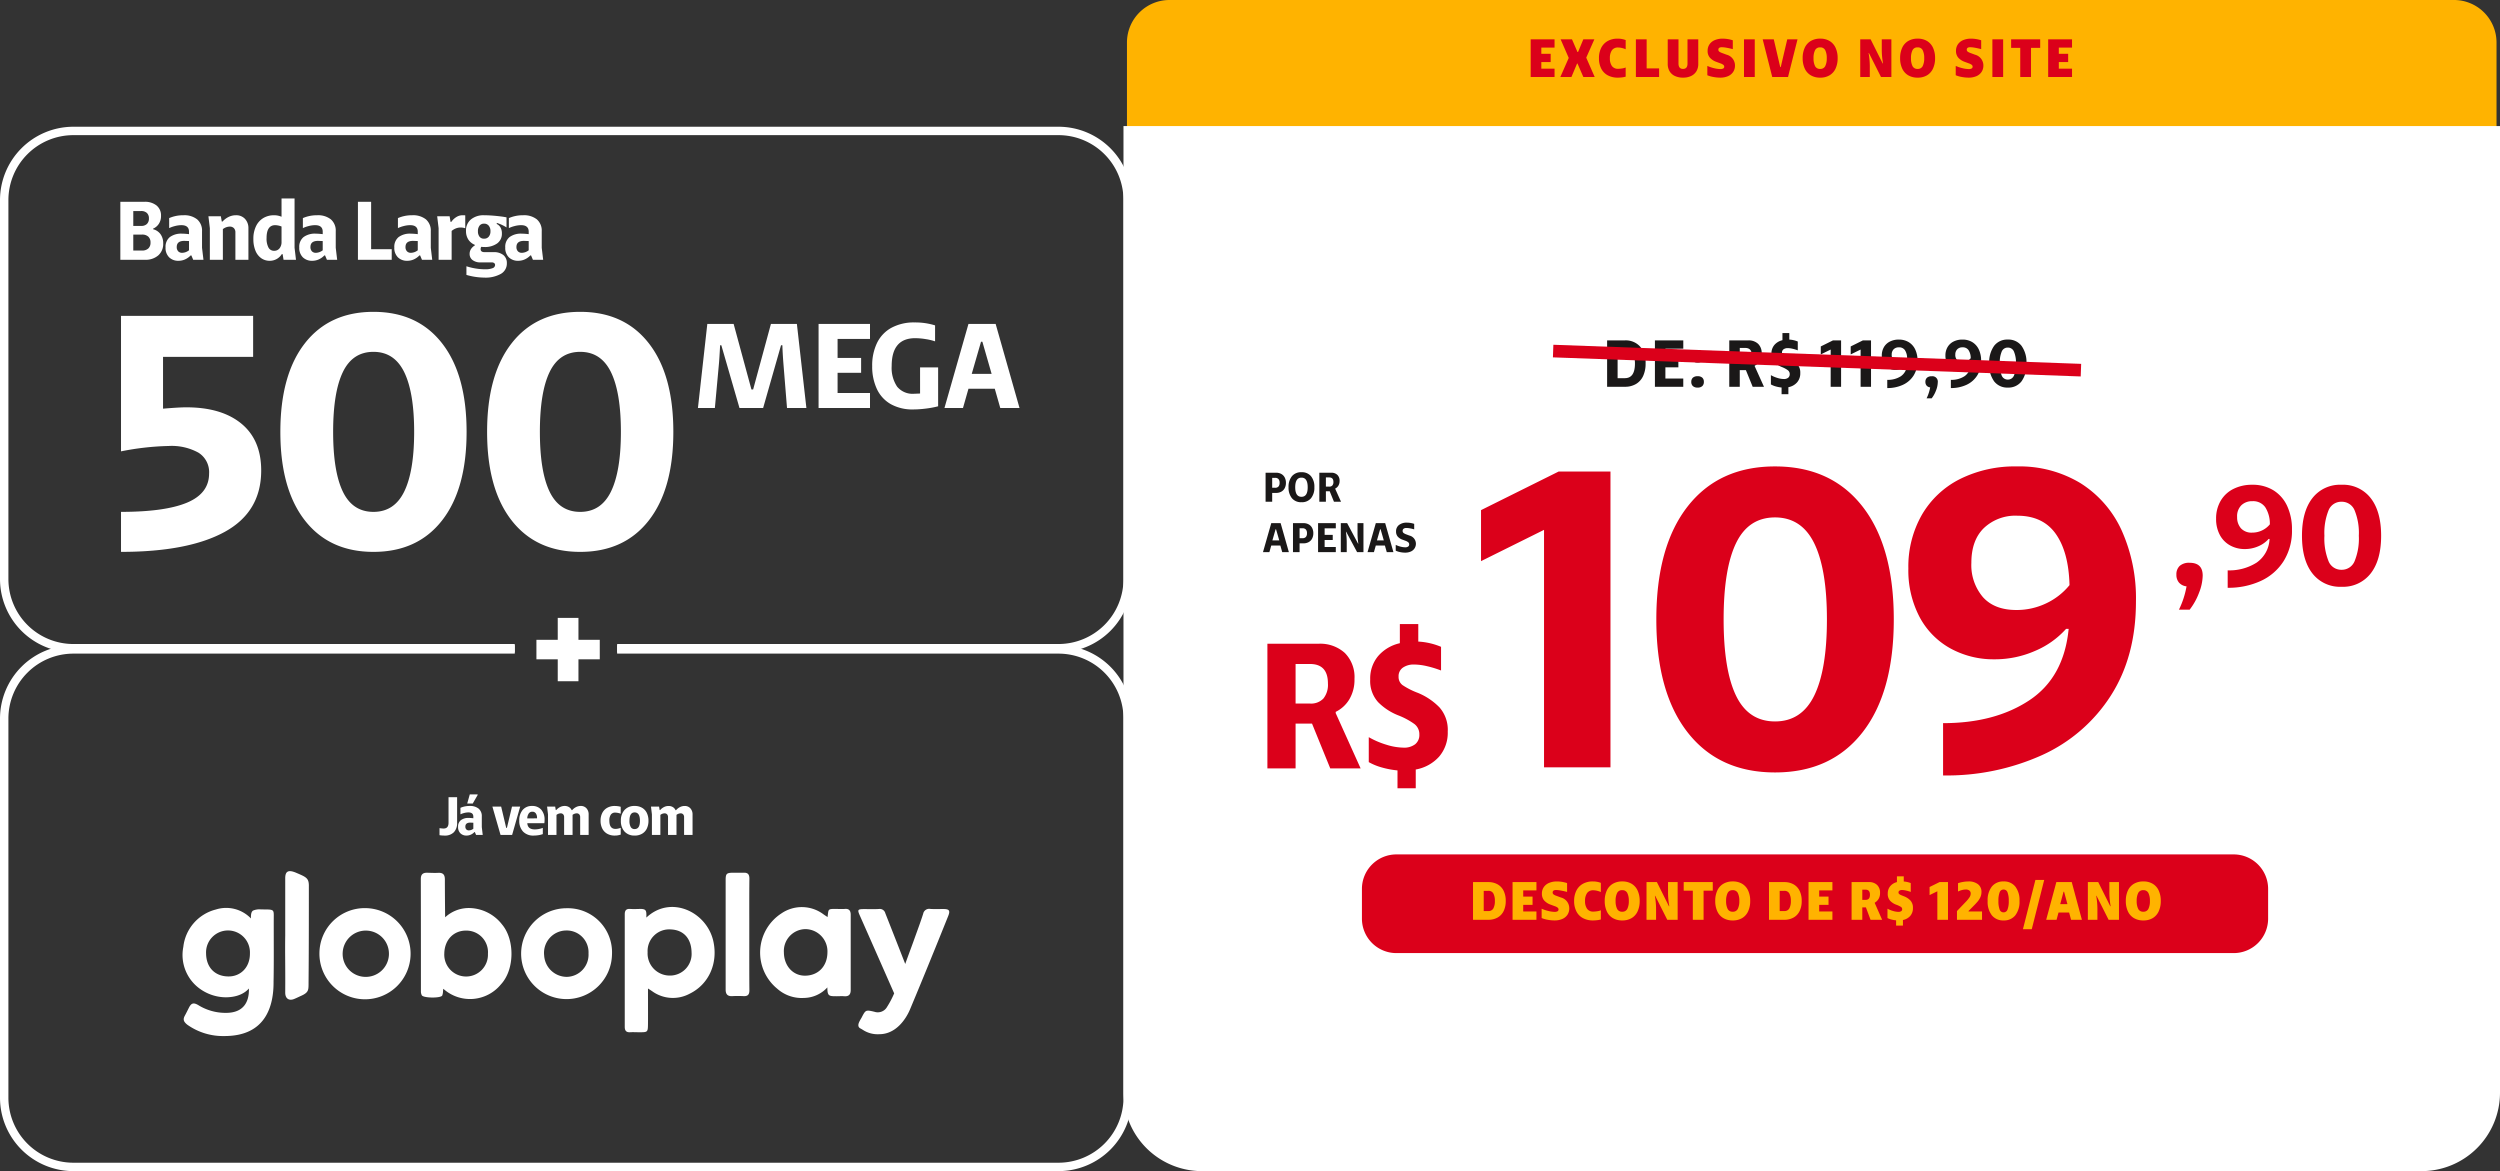 <svg xmlns="http://www.w3.org/2000/svg" width="594.937" height="278.697" viewBox="0 0 594.937 278.697">
  <rect x="0" y="0" width="594.937" height="278.697" fill="#333333" stroke="none"/>
  <g id="oferta" transform="translate(4960.092 -530.173)">
    <path id="Caminho_4843" data-name="Caminho 4843" d="M591.469,31.121a.172.172,0,0,1-.172-.172V10.563A10.123,10.123,0,0,1,601.408.452h305.7a10.123,10.123,0,0,1,10.112,10.111V30.95a.172.172,0,0,1-.172.172Z" transform="translate(-5283.201 529.721)" fill="#ffb300"/>
    <path id="Caminho_4845" data-name="Caminho 4845" d="M899.655,328.577H609.418a17.67,17.67,0,0,1-17.67-17.67V81.876H917.325V310.907a17.67,17.67,0,0,1-17.67,17.67" transform="translate(-5283.48 479.34)" fill="#fff"/>
    <path id="Caminho_4846" data-name="Caminho 4846" d="M899.655,328.577H609.418a17.67,17.67,0,0,1-17.67-17.67V81.876H917.325V310.907A17.67,17.67,0,0,1,899.655,328.577Z" transform="translate(-5283.48 479.294)" fill="none" stroke="#fff" stroke-miterlimit="10" stroke-width="2"/>
    <path id="Caminho_4849" data-name="Caminho 4849" d="M285.929,321.214h-5.073v-4.641h5.073v-5.217h4.929v5.217h5.073v4.641h-5.073v5.217h-4.929Z" transform="translate(-5113.292 365.86)" fill="#fff"/>
    <path id="Caminho_4851" data-name="Caminho 4851" d="M146.863,205.406H251.888a16.472,16.472,0,0,0,16.472-16.472V98.78a16.472,16.472,0,0,0-16.472-16.472H17.472A16.472,16.472,0,0,0,1,98.78v90.154a16.472,16.472,0,0,0,16.472,16.472H122.5" transform="translate(-4960.092 479.026)" fill="none" stroke="#fff" stroke-miterlimit="10" stroke-width="2"/>
    <path id="Caminho_4852" data-name="Caminho 4852" d="M122.5,496.969H17.472A16.472,16.472,0,0,0,1,513.441v90.207a16.472,16.472,0,0,0,16.472,16.471H251.888a16.472,16.472,0,0,0,16.472-16.471V513.441a16.472,16.472,0,0,0-16.472-16.472H146.863" transform="translate(-4960.092 187.751)" fill="none" stroke="#fff" stroke-miterlimit="10" stroke-width="2"/>
    <g id="preco" transform="translate(0 10)">
      <path id="Caminho_4861" data-name="Caminho 4861" d="M.8-6.9H3.31a2.48,2.48,0,0,1,1.235.3,2.009,2.009,0,0,1,.81.84A2.691,2.691,0,0,1,5.64-4.5a2.691,2.691,0,0,1-.285,1.265,2.009,2.009,0,0,1-.81.84,2.48,2.48,0,0,1-1.235.3H2.37V0H.8ZM3.06-3.32a1.038,1.038,0,0,0,.805-.29A1.285,1.285,0,0,0,4.13-4.5a1.285,1.285,0,0,0-.265-.89,1.038,1.038,0,0,0-.805-.29H2.37v2.36ZM9.34.12A2.811,2.811,0,0,1,7.065-.835a3.931,3.931,0,0,1-.8-2.615,3.931,3.931,0,0,1,.8-2.615A2.811,2.811,0,0,1,9.34-7.02a2.8,2.8,0,0,1,2.27.95,3.944,3.944,0,0,1,.8,2.62,3.944,3.944,0,0,1-.8,2.62A2.8,2.8,0,0,1,9.34.12ZM7.85-3.45q0,2.28,1.49,2.28t1.48-2.28q0-2.28-1.48-2.28T7.85-3.45ZM13.59-6.9h2.83a2.022,2.022,0,0,1,1.455.51,1.9,1.9,0,0,1,.535,1.44,2.113,2.113,0,0,1-.285,1.125,1.8,1.8,0,0,1-.755.695v.07L18.75,0H17.07L16.06-2.48h-.91V0H13.59Zm2.36,3.31a.941.941,0,0,0,.74-.28,1.211,1.211,0,0,0,.25-.83q0-1.08-.99-1.08h-.8v2.19ZM4.76,12l-.45-1.58H2.15L1.7,12H.18L2.15,5.1H4.38L6.34,12ZM4.05,9.2,3.29,6.56H3.18L2.42,9.2ZM7.32,5.1H9.83a2.48,2.48,0,0,1,1.235.3,2.009,2.009,0,0,1,.81.84A2.691,2.691,0,0,1,12.16,7.5a2.691,2.691,0,0,1-.285,1.265,2.009,2.009,0,0,1-.81.84,2.48,2.48,0,0,1-1.235.3H8.89V12H7.32ZM9.58,8.68a1.038,1.038,0,0,0,.805-.29,1.285,1.285,0,0,0,.265-.89,1.285,1.285,0,0,0-.265-.89,1.038,1.038,0,0,0-.805-.29H8.89V8.68ZM17.51,5.1V6.33H14.85V7.89h1.93V9.11H14.85v1.66h2.66V12H13.29V5.1Zm1.19,0h1.51L22.8,9.96h.07a17.044,17.044,0,0,1-.19-2.46V5.1h1.41V12H22.58l-2.6-4.85h-.06a18.514,18.514,0,0,1,.19,2.45V12H18.7ZM29.64,12l-.45-1.58H27.03L26.58,12H25.06l1.97-6.9h2.23L31.22,12Zm-.71-2.8-.76-2.64h-.11L27.3,9.2Zm2.92-2.11a1.866,1.866,0,0,1,.7-1.555A2.93,2.93,0,0,1,34.42,4.98a5.334,5.334,0,0,1,.9.08,5.491,5.491,0,0,1,.845.21V6.58a8.4,8.4,0,0,0-1-.24,5.092,5.092,0,0,0-.86-.09,1.077,1.077,0,0,0-.655.175.6.6,0,0,0-.235.515.6.6,0,0,0,.195.48,2.208,2.208,0,0,0,.635.34l.77.29a2.011,2.011,0,0,1,.32,3.815A3.3,3.3,0,0,1,34,12.12a5.8,5.8,0,0,1-1.19-.13,4.325,4.325,0,0,1-1.04-.34V10.27a5.7,5.7,0,0,0,1.15.42,4.612,4.612,0,0,0,1.12.16,1.167,1.167,0,0,0,.68-.175.588.588,0,0,0,.25-.515.642.642,0,0,0-.21-.5,2.215,2.215,0,0,0-.69-.37l-.67-.25a2.672,2.672,0,0,1-1.15-.735A1.8,1.8,0,0,1,31.85,7.09Z" transform="translate(-4659.714 639.569)" fill="#1a1818"/>
      <path id="Caminho_4863" data-name="Caminho 4863" d="M-64.668-56.508l-14.994,7.446V-61.2L-61.2-70.38h12.342V0h-15.81ZM-9.69,1.224q-13.362,0-20.808-9.537T-37.944-35.19q0-17.34,7.446-26.877T-9.69-71.6q13.362,0,20.808,9.537T18.564-35.19q0,17.34-7.446,26.877T-9.69,1.224ZM-21.93-35.19q0,12.036,2.958,18.156t9.282,6.12q6.324,0,9.333-6.171t3.009-18.1q0-11.934-3.009-18.1T-9.69-59.466q-6.324,0-9.282,6.12T-21.93-35.19ZM47.838-71.6a28.028,28.028,0,0,1,15.147,3.978,25.886,25.886,0,0,1,9.792,11.22,39.3,39.3,0,0,1,3.417,16.932q0,13.056-5.967,22.389A38.024,38.024,0,0,1,53.856-2.907,55.179,55.179,0,0,1,30.294,1.938V-10.506q12.342,0,20.553-5.457T60.18-32.946h-.612a20.654,20.654,0,0,1-7.4,5.253A23.752,23.752,0,0,1,42.534-25.7a21.3,21.3,0,0,1-10.506-2.6,18.358,18.358,0,0,1-7.344-7.5,23.846,23.846,0,0,1-2.652-11.526,24.839,24.839,0,0,1,3.213-12.75A21.755,21.755,0,0,1,34.323-68.6,29.2,29.2,0,0,1,47.838-71.6ZM37.026-48.654a11.738,11.738,0,0,0,2.754,8.16q2.754,3.06,7.956,3.06a16.259,16.259,0,0,0,7.089-1.581,15.887,15.887,0,0,0,5.559-4.335q-.2-7.854-3.264-12.189t-9.18-4.335a10.9,10.9,0,0,0-7.9,2.907Q37.026-54.06,37.026-48.654Z" transform="translate(-4527.983 702.771)" fill="#db001a"/>
      <path id="Caminho_4862" data-name="Caminho 4862" d="M3.44-29.67H15.609a8.693,8.693,0,0,1,6.256,2.193,8.148,8.148,0,0,1,2.3,6.192,9.085,9.085,0,0,1-1.225,4.837,7.752,7.752,0,0,1-3.247,2.989v.3L25.628,0H18.4L14.061-10.664H10.148V0H3.44ZM13.588-15.437a4.045,4.045,0,0,0,3.182-1.2,5.208,5.208,0,0,0,1.075-3.569q0-4.644-4.257-4.644h-3.44v9.417ZM27.907-21.2A8.292,8.292,0,0,1,29.8-26.746a9.579,9.579,0,0,1,5.16-3.053v-4.558h4.386v4.171a16.264,16.264,0,0,1,5.418,1.247v5.633a24.652,24.652,0,0,0-3.375-1.032,13.812,13.812,0,0,0-3.032-.387,4.509,4.509,0,0,0-2.666.731,2.466,2.466,0,0,0-1.032,2.15,2.412,2.412,0,0,0,.946,2.021,17.835,17.835,0,0,0,3.655,1.849A15.2,15.2,0,0,1,44.4-14.512a8.057,8.057,0,0,1,1.957,5.741,8.736,8.736,0,0,1-2.043,5.955A9.755,9.755,0,0,1,38.743.258V4.73H34.4V.473a20.49,20.49,0,0,1-3.677-.688A13.7,13.7,0,0,1,27.563-1.5V-7.439a19.863,19.863,0,0,0,4.214,1.806,14.2,14.2,0,0,0,4.042.688,4.275,4.275,0,0,0,2.795-.817A2.793,2.793,0,0,0,39.6-8.041a3.044,3.044,0,0,0-1.161-2.515A17.254,17.254,0,0,0,34.658-12.6a13.932,13.932,0,0,1-4.859-3.16A7.5,7.5,0,0,1,27.907-21.2Z" transform="translate(-4661.923 703.038)" fill="#db001a"/>
      <path id="Caminho_4864" data-name="Caminho 4864" d="M2.652,5.848A20.769,20.769,0,0,0,4.454.306a2.754,2.754,0,0,1-1.8-.9A2.84,2.84,0,0,1,2.04-2.482a2.734,2.734,0,0,1,.782-2.074A3.33,3.33,0,0,1,5.2-5.3Q8.3-5.3,8.3-2.244a11.706,11.706,0,0,1-.867,4.063A15.152,15.152,0,0,1,5.2,5.848ZM20.094-23.868a9.343,9.343,0,0,1,5.049,1.326,8.629,8.629,0,0,1,3.264,3.74,13.1,13.1,0,0,1,1.139,5.644A13.561,13.561,0,0,1,27.557-5.7,12.675,12.675,0,0,1,22.1-.969,18.393,18.393,0,0,1,14.246.646V-3.5A12.12,12.12,0,0,0,21.1-5.321a7.217,7.217,0,0,0,3.111-5.661H24a6.885,6.885,0,0,1-2.465,1.751,7.917,7.917,0,0,1-3.213.663,7.1,7.1,0,0,1-3.5-.867,6.119,6.119,0,0,1-2.448-2.5,7.949,7.949,0,0,1-.884-3.842,8.28,8.28,0,0,1,1.071-4.25,7.252,7.252,0,0,1,3.026-2.839A9.734,9.734,0,0,1,20.094-23.868Zm-3.6,7.65a3.913,3.913,0,0,0,.918,2.72,3.384,3.384,0,0,0,2.652,1.02,5.42,5.42,0,0,0,2.363-.527,5.3,5.3,0,0,0,1.853-1.445,7.309,7.309,0,0,0-1.088-4.063,3.5,3.5,0,0,0-3.06-1.445,3.632,3.632,0,0,0-2.635.969A3.675,3.675,0,0,0,16.49-16.218ZM41.344.408a8.3,8.3,0,0,1-6.936-3.179Q31.926-5.95,31.926-11.73t2.482-8.959a8.3,8.3,0,0,1,6.936-3.179,8.3,8.3,0,0,1,6.936,3.179q2.482,3.179,2.482,8.959T48.28-2.771A8.3,8.3,0,0,1,41.344.408ZM37.264-11.73a14.429,14.429,0,0,0,.986,6.052,3.248,3.248,0,0,0,3.094,2.04A3.28,3.28,0,0,0,44.455-5.7a14.229,14.229,0,0,0,1-6.035,14.229,14.229,0,0,0-1-6.035,3.28,3.28,0,0,0-3.111-2.057,3.248,3.248,0,0,0-3.094,2.04A14.429,14.429,0,0,0,37.264-11.73Z" transform="translate(-4444.205 659.403)" fill="#db001a"/>
      <path id="Caminho_4860" data-name="Caminho 4860" d="M-45.448-11.04A4.592,4.592,0,0,1-41.8-9.56a5.921,5.921,0,0,1,1.3,4.04,6.915,6.915,0,0,1-.576,2.936A4.279,4.279,0,0,1-42.768-.672,5.087,5.087,0,0,1-45.448,0h-4.208V-11.04Zm0,8.992q2.416,0,2.416-3.472t-2.416-3.472H-47.16v6.944Zm13.92-8.992v1.968h-4.256v2.5H-32.7v1.952h-3.088v2.656h4.256V0H-38.28V-11.04ZM-28.12.192a1.574,1.574,0,0,1-1.128-.36,1.319,1.319,0,0,1-.376-1,1.292,1.292,0,0,1,.376-.992,1.6,1.6,0,0,1,1.128-.352A1.567,1.567,0,0,1-27-2.16a1.308,1.308,0,0,1,.368.992,1.335,1.335,0,0,1-.368,1A1.545,1.545,0,0,1-28.12.192Zm0-5.968a1.574,1.574,0,0,1-1.128-.36,1.319,1.319,0,0,1-.376-1,1.292,1.292,0,0,1,.376-.992A1.6,1.6,0,0,1-28.12-8.48,1.567,1.567,0,0,1-27-8.128a1.308,1.308,0,0,1,.368.992,1.335,1.335,0,0,1-.368,1A1.545,1.545,0,0,1-28.12-5.776Zm7.536-5.264h4.528a3.235,3.235,0,0,1,2.328.816,3.032,3.032,0,0,1,.856,2.3,3.38,3.38,0,0,1-.456,1.8,2.884,2.884,0,0,1-1.208,1.112V-4.9L-12.328,0h-2.688l-1.616-3.968h-1.456V0h-2.5Zm3.776,5.3a1.505,1.505,0,0,0,1.184-.448,1.938,1.938,0,0,0,.4-1.328q0-1.728-1.584-1.728h-1.28v3.5Zm6.256-2.144a3.085,3.085,0,0,1,.7-2.064,3.564,3.564,0,0,1,1.92-1.136v-1.7H-6.3v1.552a6.052,6.052,0,0,1,2.016.464v2.1a9.173,9.173,0,0,0-1.256-.384A5.14,5.14,0,0,0-6.664-9.2a1.678,1.678,0,0,0-.992.272.918.918,0,0,0-.384.8.9.9,0,0,0,.352.752,6.636,6.636,0,0,0,1.36.688A5.655,5.655,0,0,1-4.416-5.4a3,3,0,0,1,.728,2.136,3.251,3.251,0,0,1-.76,2.216A3.63,3.63,0,0,1-6.52.1V1.76H-8.136V.176A7.624,7.624,0,0,1-9.5-.08,5.1,5.1,0,0,1-10.68-.56V-2.768A7.391,7.391,0,0,0-9.112-2.1a5.283,5.283,0,0,0,1.5.256,1.591,1.591,0,0,0,1.04-.3A1.039,1.039,0,0,0-6.2-2.992a1.133,1.133,0,0,0-.432-.936,6.42,6.42,0,0,0-1.408-.76A5.184,5.184,0,0,1-9.848-5.864,2.79,2.79,0,0,1-10.552-7.888Zm14.1-.976L1.192-7.7V-9.6l2.9-1.44H6.024V0H3.544Zm7.12,0L8.312-7.7V-9.6l2.9-1.44h1.936V0h-2.48Zm9.1-2.368a4.4,4.4,0,0,1,2.376.624,4.061,4.061,0,0,1,1.536,1.76,6.164,6.164,0,0,1,.536,2.656A6.382,6.382,0,0,1,23.28-2.68,5.965,5.965,0,0,1,20.712-.456a8.656,8.656,0,0,1-3.7.76V-1.648A5.7,5.7,0,0,0,20.24-2.5,3.4,3.4,0,0,0,21.7-5.168h-.1a3.24,3.24,0,0,1-1.16.824,3.726,3.726,0,0,1-1.512.312,3.341,3.341,0,0,1-1.648-.408,2.88,2.88,0,0,1-1.152-1.176,3.741,3.741,0,0,1-.416-1.808,3.9,3.9,0,0,1,.5-2,3.413,3.413,0,0,1,1.424-1.336A4.581,4.581,0,0,1,19.768-11.232Zm-1.7,3.6a1.841,1.841,0,0,0,.432,1.28,1.592,1.592,0,0,0,1.248.48,2.55,2.55,0,0,0,1.112-.248,2.492,2.492,0,0,0,.872-.68,3.439,3.439,0,0,0-.512-1.912,1.646,1.646,0,0,0-1.44-.68,1.709,1.709,0,0,0-1.24.456A1.729,1.729,0,0,0,18.072-7.632Zm8.3,10.384A9.774,9.774,0,0,0,27.224.144a1.3,1.3,0,0,1-.848-.424,1.337,1.337,0,0,1-.288-.888,1.287,1.287,0,0,1,.368-.976,1.567,1.567,0,0,1,1.12-.352,1.28,1.28,0,0,1,1.456,1.44A5.509,5.509,0,0,1,28.624.856a7.131,7.131,0,0,1-1.048,1.9ZM34.9-11.232a4.4,4.4,0,0,1,2.376.624,4.061,4.061,0,0,1,1.536,1.76,6.164,6.164,0,0,1,.536,2.656,6.382,6.382,0,0,1-.936,3.512A5.965,5.965,0,0,1,35.848-.456a8.656,8.656,0,0,1-3.7.76V-1.648A5.7,5.7,0,0,0,35.376-2.5,3.4,3.4,0,0,0,36.84-5.168h-.1a3.24,3.24,0,0,1-1.16.824,3.726,3.726,0,0,1-1.512.312,3.341,3.341,0,0,1-1.648-.408,2.88,2.88,0,0,1-1.152-1.176,3.741,3.741,0,0,1-.416-1.808,3.9,3.9,0,0,1,.5-2,3.413,3.413,0,0,1,1.424-1.336A4.581,4.581,0,0,1,34.9-11.232Zm-1.7,3.6a1.841,1.841,0,0,0,.432,1.28,1.592,1.592,0,0,0,1.248.48A2.55,2.55,0,0,0,36-6.12a2.492,2.492,0,0,0,.872-.68,3.439,3.439,0,0,0-.512-1.912,1.646,1.646,0,0,0-1.44-.68,1.709,1.709,0,0,0-1.24.456A1.729,1.729,0,0,0,33.208-7.632ZM45.7.192A3.906,3.906,0,0,1,42.44-1.3,6.709,6.709,0,0,1,41.272-5.52,6.709,6.709,0,0,1,42.44-9.736a3.906,3.906,0,0,1,3.264-1.5,3.906,3.906,0,0,1,3.264,1.5A6.709,6.709,0,0,1,50.136-5.52,6.709,6.709,0,0,1,48.968-1.3,3.906,3.906,0,0,1,45.7.192ZM43.784-5.52a6.79,6.79,0,0,0,.464,2.848,1.528,1.528,0,0,0,1.456.96,1.543,1.543,0,0,0,1.464-.968,6.7,6.7,0,0,0,.472-2.84,6.7,6.7,0,0,0-.472-2.84A1.543,1.543,0,0,0,45.7-9.328a1.528,1.528,0,0,0-1.456.96A6.79,6.79,0,0,0,43.784-5.52Z" transform="translate(-4527.983 612.216)" fill="#1a1818"/>
      <line id="Linha_69" data-name="Linha 69" x2="125.602" y2="4.545" transform="translate(-4590.483 603.716)" fill="none" stroke="#db001a" stroke-miterlimit="10" stroke-width="3"/>
      <path id="Caminho_4854" data-name="Caminho 4854" d="M950.842,531.8H751.591a8.2,8.2,0,0,1-8.2-8.2v-7.083a8.2,8.2,0,0,1,8.2-8.2H950.842a8.2,8.2,0,0,1,8.2,8.2V523.6a8.2,8.2,0,0,1-8.2,8.2" transform="translate(-5379.378 215.185)" fill="#db001a"/>
      <path id="Caminho_4865" data-name="Caminho 4865" d="M-77.954-8.97a4.425,4.425,0,0,1,2.255.546,3.524,3.524,0,0,1,1.43,1.553,5.425,5.425,0,0,1,.488,2.385A5.425,5.425,0,0,1-74.269-2.1,3.524,3.524,0,0,1-75.7-.546,4.425,4.425,0,0,1-77.954,0h-3.614V-8.97Zm.013,6.89a1.282,1.282,0,0,0,1.215-.631,3.632,3.632,0,0,0,.358-1.775,3.632,3.632,0,0,0-.358-1.774,1.282,1.282,0,0,0-1.215-.63H-79.02v4.81Zm11.466-6.89v1.976h-3.146v1.469H-67.4v1.976h-2.223v1.573h3.146V0h-5.681V-8.97Zm1.3,2.756a2.681,2.681,0,0,1,.455-1.567,2.858,2.858,0,0,1,1.261-1A4.7,4.7,0,0,1-61.6-9.126a7.92,7.92,0,0,1,2.418.39V-6.63q-.728-.195-1.45-.325a6.849,6.849,0,0,0-1.151-.13q-.832,0-.832.585a.556.556,0,0,0,.208.455,2.413,2.413,0,0,0,.676.338l1.079.4A2.649,2.649,0,0,1-58.662-2.73,2.692,2.692,0,0,1-59.1-1.189a2.783,2.783,0,0,1-1.235,1,4.6,4.6,0,0,1-1.846.344,8.953,8.953,0,0,1-1.638-.163,6.307,6.307,0,0,1-1.417-.41V-2.639a8.76,8.76,0,0,0,1.618.546,6.637,6.637,0,0,0,1.489.208,1.373,1.373,0,0,0,.663-.136.462.462,0,0,0,.247-.436.554.554,0,0,0-.221-.442,2.534,2.534,0,0,0-.741-.364l-.949-.351a3.672,3.672,0,0,1-1.5-.982A2.371,2.371,0,0,1-65.175-6.214Zm14.027-.39a4.787,4.787,0,0,0-.864-.293,3.942,3.942,0,0,0-.943-.124,1.7,1.7,0,0,0-1.469.663,3.146,3.146,0,0,0-.481,1.872,3.109,3.109,0,0,0,.487,1.879,1.748,1.748,0,0,0,1.5.656,5.952,5.952,0,0,0,.91-.084,3.561,3.561,0,0,0,.858-.227V-.078a5.57,5.57,0,0,1-.9.175,8.14,8.14,0,0,1-.942.059A4.955,4.955,0,0,1-55.432-.41a3.706,3.706,0,0,1-1.547-1.612,5.387,5.387,0,0,1-.527-2.451,5.363,5.363,0,0,1,.533-2.464,3.816,3.816,0,0,1,1.534-1.618,4.716,4.716,0,0,1,2.379-.572,5.239,5.239,0,0,1,1.911.338Zm5.1,6.76A4.3,4.3,0,0,1-48.308-.41a3.6,3.6,0,0,1-1.43-1.612,5.784,5.784,0,0,1-.487-2.464,5.784,5.784,0,0,1,.487-2.464,3.6,3.6,0,0,1,1.43-1.612,4.3,4.3,0,0,1,2.256-.566,4.235,4.235,0,0,1,2.243.566,3.626,3.626,0,0,1,1.417,1.612,5.784,5.784,0,0,1,.487,2.464,5.784,5.784,0,0,1-.487,2.464A3.626,3.626,0,0,1-43.81-.41,4.235,4.235,0,0,1-46.052.156Zm-1.586-4.641A4.085,4.085,0,0,0-47.281-2.6a1.262,1.262,0,0,0,1.215.676A1.262,1.262,0,0,0-44.85-2.6a4.085,4.085,0,0,0,.357-1.885A4.085,4.085,0,0,0-44.85-6.37a1.262,1.262,0,0,0-1.215-.676,1.262,1.262,0,0,0-1.215.676A4.085,4.085,0,0,0-47.638-4.485ZM-40.28-8.97h2.47l2.86,5.733h.091a18.665,18.665,0,0,1-.3-3.159V-8.97h2.288V0h-2.47l-2.873-5.707h-.078a18.227,18.227,0,0,1,.286,3.133V0H-40.28Zm15.769,2.041H-26.7V0h-2.561V-6.929h-2.171V-8.97h6.916ZM-19.753.156A4.3,4.3,0,0,1-22.009-.41a3.6,3.6,0,0,1-1.43-1.612,5.784,5.784,0,0,1-.487-2.464,5.784,5.784,0,0,1,.487-2.464,3.6,3.6,0,0,1,1.43-1.612,4.3,4.3,0,0,1,2.256-.566,4.235,4.235,0,0,1,2.243.566,3.626,3.626,0,0,1,1.417,1.612,5.784,5.784,0,0,1,.487,2.464,5.784,5.784,0,0,1-.487,2.464A3.626,3.626,0,0,1-17.511-.41,4.235,4.235,0,0,1-19.753.156Zm-1.586-4.641A4.085,4.085,0,0,0-20.982-2.6a1.262,1.262,0,0,0,1.215.676A1.262,1.262,0,0,0-18.551-2.6a4.085,4.085,0,0,0,.358-1.885,4.085,4.085,0,0,0-.358-1.885,1.262,1.262,0,0,0-1.215-.676,1.262,1.262,0,0,0-1.215.676A4.085,4.085,0,0,0-21.339-4.485ZM-7.52-8.97a4.425,4.425,0,0,1,2.255.546,3.524,3.524,0,0,1,1.43,1.553,5.425,5.425,0,0,1,.487,2.385A5.425,5.425,0,0,1-3.835-2.1,3.524,3.524,0,0,1-5.265-.546,4.425,4.425,0,0,1-7.52,0h-3.614V-8.97Zm.013,6.89a1.282,1.282,0,0,0,1.215-.631,3.632,3.632,0,0,0,.358-1.775A3.632,3.632,0,0,0-6.292-6.26a1.282,1.282,0,0,0-1.215-.63H-8.586v4.81ZM3.959-8.97v1.976H.813v1.469H3.036v1.976H.813v1.573H3.959V0H-1.722V-8.97Zm4.563,0h4.134a2.681,2.681,0,0,1,1.931.676,2.5,2.5,0,0,1,.708,1.9,2.7,2.7,0,0,1-.344,1.417,2.6,2.6,0,0,1-.917.91v.078L15.789,0H13.033L11.928-2.951H11.07V0H8.522Zm3.367,4.225q1,0,1-1.209t-1-1.209H11.07v2.418Zm5.239-1.482a2.7,2.7,0,0,1,.578-1.755,2.978,2.978,0,0,1,1.606-.988v-1.378h1.625v1.235a5.616,5.616,0,0,1,1.664.377V-6.63a8.859,8.859,0,0,0-1.137-.331,4.61,4.61,0,0,0-.956-.124,1.1,1.1,0,0,0-.591.143.485.485,0,0,0-.228.442.46.46,0,0,0,.111.319,1.141,1.141,0,0,0,.351.24q.241.117.813.338a4.23,4.23,0,0,1,1.547,1A2.506,2.506,0,0,1,23.121-2.8,2.763,2.763,0,0,1,22.49-.93a3.106,3.106,0,0,1-1.748.982V1.378H19.117V.13A6.854,6.854,0,0,1,18-.065a4.319,4.319,0,0,1-.936-.351V-2.639a6.334,6.334,0,0,0,1.346.546,4.73,4.73,0,0,0,1.254.208,1.153,1.153,0,0,0,.663-.162.529.529,0,0,0,.234-.462.662.662,0,0,0-.325-.578,5.942,5.942,0,0,0-1.079-.5,3.817,3.817,0,0,1-1.45-.93A2.374,2.374,0,0,1,17.128-6.227Zm11.8-.559-1.846.91V-7.8l2.366-1.17h2.015V0H28.932ZM33.6,0V-2.08l2.2-2.3a7.154,7.154,0,0,0,.793-.988,1.626,1.626,0,0,0,.273-.884.863.863,0,0,0-.3-.7,1.336,1.336,0,0,0-.884-.253,3.629,3.629,0,0,0-.9.13,4.484,4.484,0,0,0-.93.351V-8.71a7.406,7.406,0,0,1,1.222-.306,7.61,7.61,0,0,1,1.248-.111,3.549,3.549,0,0,1,2.281.663,2.235,2.235,0,0,1,.826,1.846,2.969,2.969,0,0,1-.253,1.228,4.482,4.482,0,0,1-.663,1.053q-.409.487-1.138,1.215L36.355-2.093v.117h3.211V0ZM44.7.156a3.433,3.433,0,0,1-2.788-1.209A5.22,5.22,0,0,1,40.9-4.485a5.22,5.22,0,0,1,1.008-3.432A3.433,3.433,0,0,1,44.7-9.126a3.406,3.406,0,0,1,2.782,1.216,5.248,5.248,0,0,1,1,3.425,5.248,5.248,0,0,1-1,3.426A3.406,3.406,0,0,1,44.7.156ZM43.466-4.485a5.519,5.519,0,0,0,.286,2.041.97.97,0,0,0,.936.676.981.981,0,0,0,.943-.676,5.407,5.407,0,0,0,.292-2.041,5.407,5.407,0,0,0-.292-2.041.981.981,0,0,0-.943-.676.97.97,0,0,0-.936.676A5.519,5.519,0,0,0,43.466-4.485Zm8.8-5H54.36L51.4,2.236H49.3ZM60.756,0l-.468-1.729H57.765L57.3,0h-2.47l2.418-8.97h3.666L63.329,0Zm-.871-3.718-.793-2.951h-.13l-.793,2.951ZM64.747-8.97h2.47l2.86,5.733h.091a18.665,18.665,0,0,1-.3-3.159V-8.97h2.288V0h-2.47L66.814-5.707h-.078a18.227,18.227,0,0,1,.286,3.133V0H64.747ZM77.954.156A4.3,4.3,0,0,1,75.7-.41a3.6,3.6,0,0,1-1.43-1.612,5.784,5.784,0,0,1-.488-2.464,5.784,5.784,0,0,1,.488-2.464A3.6,3.6,0,0,1,75.7-8.561a4.3,4.3,0,0,1,2.255-.566,4.235,4.235,0,0,1,2.243.566,3.626,3.626,0,0,1,1.417,1.612A5.784,5.784,0,0,1,82.1-4.485a5.784,5.784,0,0,1-.488,2.464A3.626,3.626,0,0,1,80.2-.41,4.235,4.235,0,0,1,77.954.156ZM76.368-4.485A4.085,4.085,0,0,0,76.726-2.6a1.262,1.262,0,0,0,1.215.676A1.262,1.262,0,0,0,79.157-2.6a4.085,4.085,0,0,0,.358-1.885,4.085,4.085,0,0,0-.358-1.885,1.262,1.262,0,0,0-1.215-.676,1.262,1.262,0,0,0-1.215.676A4.085,4.085,0,0,0,76.368-4.485Z" transform="translate(-4527.983 739.06)" fill="#ffb300"/>
    </g>
    <path id="Caminho_4859" data-name="Caminho 4859" d="M6.63-8.97v1.976H3.484v1.469H5.707v1.976H3.484v1.573H6.63V0H.949V-8.97Zm4.147,0L12.09-5.941h.13L13.481-8.97h2.626L14.17-4.6,16.185,0h-2.7L12.09-3.2h-.1L10.647,0H8.008l2-4.537L8.073-8.97ZM23.556-6.6a4.787,4.787,0,0,0-.865-.293,3.942,3.942,0,0,0-.942-.124,1.7,1.7,0,0,0-1.469.663A3.146,3.146,0,0,0,19.8-4.485a3.109,3.109,0,0,0,.487,1.879,1.748,1.748,0,0,0,1.5.656,5.952,5.952,0,0,0,.91-.084,3.561,3.561,0,0,0,.858-.227V-.078a5.57,5.57,0,0,1-.9.175,8.14,8.14,0,0,1-.943.059A4.955,4.955,0,0,1,19.272-.41a3.706,3.706,0,0,1-1.547-1.612A5.387,5.387,0,0,1,17.2-4.472a5.363,5.363,0,0,1,.533-2.464,3.816,3.816,0,0,1,1.534-1.618,4.716,4.716,0,0,1,2.379-.572,5.239,5.239,0,0,1,1.911.338ZM28.548-8.97v6.929h2.964V0H25.987V-8.97ZM40.833-3.107A3.314,3.314,0,0,1,40.4-1.385,2.912,2.912,0,0,1,39.143-.247a4.342,4.342,0,0,1-1.937.4,4.435,4.435,0,0,1-1.95-.4A2.859,2.859,0,0,1,34-1.378a3.349,3.349,0,0,1-.436-1.729V-8.97h2.561v5.746q0,1.3,1.079,1.3t1.066-1.3V-8.97h2.561Zm2.223-3.107a2.681,2.681,0,0,1,.455-1.567,2.858,2.858,0,0,1,1.261-1,4.7,4.7,0,0,1,1.859-.345,7.92,7.92,0,0,1,2.418.39V-6.63q-.728-.195-1.45-.325a6.849,6.849,0,0,0-1.151-.13q-.832,0-.832.585a.556.556,0,0,0,.208.455,2.413,2.413,0,0,0,.676.338l1.079.4A2.649,2.649,0,0,1,49.569-2.73a2.692,2.692,0,0,1-.442,1.541,2.783,2.783,0,0,1-1.235,1,4.6,4.6,0,0,1-1.846.344,8.953,8.953,0,0,1-1.638-.163,6.307,6.307,0,0,1-1.417-.41V-2.639a8.76,8.76,0,0,0,1.618.546,6.637,6.637,0,0,0,1.489.208,1.373,1.373,0,0,0,.663-.136.462.462,0,0,0,.247-.436.554.554,0,0,0-.221-.442,2.534,2.534,0,0,0-.741-.364L45.1-3.614A3.672,3.672,0,0,1,43.6-4.6,2.371,2.371,0,0,1,43.056-6.214ZM54.275-8.97V0H51.714V-8.97Zm4.524,0,1.534,6.6h.13l1.547-6.6h2.444L62.192,0H58.435L56.16-8.97ZM69.849.156A4.3,4.3,0,0,1,67.594-.41a3.6,3.6,0,0,1-1.43-1.612,5.784,5.784,0,0,1-.488-2.464,5.784,5.784,0,0,1,.488-2.464,3.6,3.6,0,0,1,1.43-1.612,4.3,4.3,0,0,1,2.255-.566,4.235,4.235,0,0,1,2.243.566,3.626,3.626,0,0,1,1.417,1.612A5.784,5.784,0,0,1,74-4.485a5.784,5.784,0,0,1-.488,2.464A3.626,3.626,0,0,1,72.091-.41,4.235,4.235,0,0,1,69.849.156ZM68.263-4.485A4.085,4.085,0,0,0,68.62-2.6a1.262,1.262,0,0,0,1.215.676A1.262,1.262,0,0,0,71.051-2.6a4.085,4.085,0,0,0,.358-1.885,4.085,4.085,0,0,0-.358-1.885,1.262,1.262,0,0,0-1.215-.676,1.262,1.262,0,0,0-1.215.676A4.085,4.085,0,0,0,68.263-4.485ZM79.378-8.97h2.47l2.86,5.733H84.8A18.665,18.665,0,0,1,84.5-6.4V-8.97h2.288V0h-2.47L81.445-5.707h-.078a18.227,18.227,0,0,1,.286,3.133V0H79.378ZM93.041.156A4.3,4.3,0,0,1,90.786-.41a3.6,3.6,0,0,1-1.43-1.612,5.784,5.784,0,0,1-.488-2.464,5.784,5.784,0,0,1,.488-2.464,3.6,3.6,0,0,1,1.43-1.612,4.3,4.3,0,0,1,2.255-.566,4.235,4.235,0,0,1,2.243.566A3.626,3.626,0,0,1,96.7-6.949a5.784,5.784,0,0,1,.488,2.464A5.784,5.784,0,0,1,96.7-2.021,3.626,3.626,0,0,1,95.284-.41,4.235,4.235,0,0,1,93.041.156ZM91.455-4.485A4.085,4.085,0,0,0,91.813-2.6a1.262,1.262,0,0,0,1.215.676A1.262,1.262,0,0,0,94.243-2.6,4.085,4.085,0,0,0,94.6-4.485a4.085,4.085,0,0,0-.358-1.885,1.262,1.262,0,0,0-1.215-.676,1.262,1.262,0,0,0-1.215.676A4.085,4.085,0,0,0,91.455-4.485Zm10.712-1.729a2.681,2.681,0,0,1,.455-1.567,2.858,2.858,0,0,1,1.261-1,4.7,4.7,0,0,1,1.859-.345,7.92,7.92,0,0,1,2.418.39V-6.63q-.728-.195-1.45-.325a6.849,6.849,0,0,0-1.15-.13q-.832,0-.832.585a.556.556,0,0,0,.208.455,2.413,2.413,0,0,0,.676.338l1.079.4A2.649,2.649,0,0,1,108.68-2.73a2.692,2.692,0,0,1-.442,1.541,2.783,2.783,0,0,1-1.235,1,4.6,4.6,0,0,1-1.846.344,8.953,8.953,0,0,1-1.638-.163,6.307,6.307,0,0,1-1.417-.41V-2.639a8.76,8.76,0,0,0,1.618.546,6.637,6.637,0,0,0,1.488.208,1.373,1.373,0,0,0,.663-.136.462.462,0,0,0,.247-.436A.554.554,0,0,0,105.9-2.9a2.534,2.534,0,0,0-.741-.364l-.949-.351a3.672,3.672,0,0,1-1.5-.982A2.371,2.371,0,0,1,102.167-6.214ZM113.386-8.97V0h-2.561V-8.97ZM122.2-6.929h-2.184V0h-2.561V-6.929h-2.171V-8.97H122.2Zm7.579-2.041v1.976h-3.146v1.469h2.223v1.976h-2.223v1.573h3.146V0H124.1V-8.97Z" transform="translate(-4596.779 548.496)" fill="#db001a"/>
    <g id="globoplay" transform="translate(-4916.274 714.862)">
      <path id="Caminho_4858" data-name="Caminho 4858" d="M.13-1.612q.247.039.513.065t.462.026q1.17,0,1.17-1.378V-8.97H4.316v6.11A3.07,3.07,0,0,1,3.549-.643a2.956,2.956,0,0,1-2.236.8A7.855,7.855,0,0,1,.13.065Zm8.411.936h-.1a2.827,2.827,0,0,1-.858.611,2.461,2.461,0,0,1-1.04.221,1.988,1.988,0,0,1-1.43-.533A2.02,2.02,0,0,1,4.55-1.911a1.917,1.917,0,0,1,.669-1.605,2.949,2.949,0,0,1,1.866-.526,9.969,9.969,0,0,1,1.092.078v-.377q0-1.014-1.183-1.014a3.985,3.985,0,0,0-.962.13,4.782,4.782,0,0,0-.923.325V-6.448a5.411,5.411,0,0,1,2.21-.442,3.189,3.189,0,0,1,2.119.637,2.3,2.3,0,0,1,.754,1.859v2.535L10.413,0H8.827Zm-2.262-1.3a.933.933,0,0,0,.221.656.8.8,0,0,0,.624.24,1.763,1.763,0,0,0,1.066-.4l-.013-.039V-2.9l-.728-.026Q6.279-2.925,6.279-1.976ZM9.2-9.49,8.034-7.462H6.721l.611-2.184H9.2Zm5.6,2.756L16-1.677h.169l1.209-5.057h1.95L17.407,0H14.651L12.714-6.734ZM24.713-.195a5.054,5.054,0,0,1-1.046.26,7.51,7.51,0,0,1-1.112.091A3.309,3.309,0,0,1,20-.806a3.677,3.677,0,0,1-.891-2.6,3.76,3.76,0,0,1,.813-2.542,2.8,2.8,0,0,1,2.243-.942,2.769,2.769,0,0,1,2.171.884,3.529,3.529,0,0,1,.793,2.444,4.869,4.869,0,0,1-.052.78H21.021q.1,1.469,1.768,1.469a5.265,5.265,0,0,0,1.924-.364ZM23.335-3.939v-.143a1.756,1.756,0,0,0-.286-1.04.956.956,0,0,0-.832-.4.979.979,0,0,0-.884.475,2.216,2.216,0,0,0-.325,1.111Zm4.316-2.8.143.819h.117a2.909,2.909,0,0,1,.89-.7,2.382,2.382,0,0,1,1.111-.273,1.928,1.928,0,0,1,1.008.26,1.634,1.634,0,0,1,.656.741h.117a3.035,3.035,0,0,1,.91-.721,2.4,2.4,0,0,1,1.131-.279,1.762,1.762,0,0,1,1.371.565,2.11,2.11,0,0,1,.514,1.476V0H33.6V-4.225a.953.953,0,0,0-.221-.67.788.788,0,0,0-.611-.24,1.685,1.685,0,0,0-.975.364V0H29.783V-4.225a.953.953,0,0,0-.221-.67.788.788,0,0,0-.611-.24,1.625,1.625,0,0,0-.988.377V0H25.948V-4.888l-.221-1.846Zm15.6,1.69a4.326,4.326,0,0,0-.643-.182,3.28,3.28,0,0,0-.67-.078,1.205,1.205,0,0,0-1.04.481,2.416,2.416,0,0,0-.351,1.43Q40.547-1.43,42-1.43a3.01,3.01,0,0,0,.65-.078,3.53,3.53,0,0,0,.6-.182V-.078a4.084,4.084,0,0,1-1.417.234,3.563,3.563,0,0,1-1.8-.436,2.928,2.928,0,0,1-1.17-1.235,4.039,4.039,0,0,1-.41-1.865,3.969,3.969,0,0,1,.41-1.846A2.925,2.925,0,0,1,40.04-6.454a3.6,3.6,0,0,1,1.807-.435,5.421,5.421,0,0,1,1.4.195Zm3.328,5.2A3.107,3.107,0,0,1,44.161-.8a3.665,3.665,0,0,1-.871-2.568,3.665,3.665,0,0,1,.871-2.567,3.107,3.107,0,0,1,2.418-.955,3.4,3.4,0,0,1,1.755.435,2.849,2.849,0,0,1,1.131,1.228,4.166,4.166,0,0,1,.39,1.859,4.166,4.166,0,0,1-.39,1.859A2.849,2.849,0,0,1,48.334-.28,3.4,3.4,0,0,1,46.579.156ZM45.331-3.367A2.984,2.984,0,0,0,45.624-1.9a1.006,1.006,0,0,0,.942.507q1.261,0,1.261-1.976T46.566-5.356Q45.331-5.356,45.331-3.367Zm7.046-3.367.143.819h.117a2.909,2.909,0,0,1,.89-.7,2.382,2.382,0,0,1,1.111-.273,1.928,1.928,0,0,1,1.007.26,1.634,1.634,0,0,1,.657.741h.117a3.035,3.035,0,0,1,.91-.721,2.4,2.4,0,0,1,1.131-.279,1.762,1.762,0,0,1,1.372.565,2.11,2.11,0,0,1,.514,1.476V0H58.331V-4.225a.953.953,0,0,0-.221-.67.788.788,0,0,0-.611-.24,1.685,1.685,0,0,0-.975.364V0H54.509V-4.225a.953.953,0,0,0-.221-.67.788.788,0,0,0-.611-.24,1.625,1.625,0,0,0-.988.377V0H50.674V-4.888l-.221-1.846Z" transform="translate(60.646 14)" fill="#fff"/>
      <path id="Caminho_4853" data-name="Caminho 4853" d="M124.863,602.484c0,7.378,0,15.568-.072,23.184l0,.233c-.017,1.318-.024,1.936-1.761,2.7-.141.061-.331.151-.542.251-.366.173-.8.377-1.149.513-1.111.454-2.125,0-2.1-1.6.024-3.2,0-6.4-.024-9.6,0-1.289,0-2.579.024-3.892V600.646c0-1.624.652-2.173,2.682-1.289l.072.031c2.283.977,2.874,1.23,2.874,3.1M197,618.792a10.811,10.811,0,1,1-10.774-11.031A10.5,10.5,0,0,1,197,618.792m32.7-18.073c-.037,3.328-.032,6.657-.027,9.976q0,1.664,0,3.324t0,3.294v.029c0,3.317-.009,6.641.027,9.951,0,1.027-.387,1.433-1.4,1.385a24.8,24.8,0,0,0-2.657,0c-1.159.071-1.594-.477-1.594-1.552V601.052c0-1.5.218-1.719,1.715-1.743.282,0,.564,0,.846.005h0c.563.005,1.126.01,1.69-.005,1.039-.047,1.4.406,1.4,1.409m46.428,11.092.014-.035.022-.055q.418-1.037.835-2.073c.531-1.313.291-1.7-1.135-1.7-.305,0-.608,0-.91.008h0c-.749.01-1.49.02-2.23-.031a1.443,1.443,0,0,0-1.667,1.146c-.512,1.606-1.087,3.188-1.661,4.772-.236.653-.473,1.306-.706,1.961-.215.592-.445,1.217-.683,1.86l0,0v0h0c-.4,1.092-.827,2.236-1.221,3.361,0,0-3.238-8.285-4.735-12.058a1.356,1.356,0,0,0-1.5-1.026c-.809.051-1.607.042-2.409.032h0c-.323,0-.646-.008-.972-.008-1.764,0-1.836.1-1.111,1.719,2.536,5.706,8.092,18.337,8.092,18.337a21.639,21.639,0,0,1-1.691,3.223,2.532,2.532,0,0,1-3.044,1.146c-2.042-.475-2.053-.454-3.028,1.427l-.015.03c-.146.239-.291.477-.411.716-.363.669-.58,1.433.169,1.814.193.1.375.211.563.326a6.406,6.406,0,0,0,3.929,1.035c3.913,0,6.305-3.533,7.3-5.9,1.642-3.916,3.623-8.715,5.218-12.655,1.009-2.456,2-4.926,2.994-7.388ZM251.1,607.94c.427.011.85.021,1.284-.01,1.088-.119,1.426.478,1.426,1.408v17.908c0,1-.435,1.552-1.546,1.456a10.075,10.075,0,0,0-1.132-.01c-.188.005-.375.01-.558.01h-.064c-1.877,0-2.256,0-2.256-2.1a7.7,7.7,0,0,1-5.58,2.507,8.778,8.778,0,0,1-6.377-2.22,11.11,11.11,0,0,1,.967-17.86,8.6,8.6,0,0,1,10.146.239c.119.083.246.166.389.261s.31.2.5.336c.032-.229.055-.43.076-.609h0c.155-1.329.157-1.345,2.074-1.324.218,0,.434.005.648.01m-13.186,10.28c0,3.247,2.174,5.659,5.145,5.587,3.044-.071,5.194-2.245,5.218-5.563a5.3,5.3,0,0,0-5.266-5.515,5.207,5.207,0,0,0-5.1,5.492m-32.731-8.483v.245c5.822-5.468,14.4-1.36,15.943,5.635,1.159,5.253-1.088,10.243-5.6,12.463a8.425,8.425,0,0,1-8.721-.406c-.338-.239-.652-.454-1.231-.812,0,1.005,0,1.983.005,2.942h0c0,1.866.01,3.663-.005,5.461-.025,2.006-.048,2.006-2.1,2.006-.241,0-.483-.005-.724-.011-.484-.01-.967-.021-1.45.011-.942.047-1.256-.43-1.256-1.29V609.195c0-.883.338-1.337,1.28-1.266.6.048,1.691.024,2.3,0,1.577-.023,1.575.425,1.571,1.808m5.507,14.046a5.266,5.266,0,0,1-5.218-5.563,5.149,5.149,0,0,1,5.46-5.42c3.285.119,4.953,2.364,5,5.468a5.146,5.146,0,0,1-5.242,5.516M185.98,613.061a5.187,5.187,0,0,1,5.435,5.444,5.277,5.277,0,0,1-5.1,5.587,5.407,5.407,0,0,1-5.459-5.133,5.327,5.327,0,0,1,5.121-5.9m-29.187,14.4a3.025,3.025,0,0,1-.187,1.075c-.362.668-4.445.62-4.855-.047a2.025,2.025,0,0,1-.217-1c0-8.811,0-17.884-.024-26.694,0-1.074.483-1.5,1.522-1.48l.547.016c.7.023,1.4.045,2.11.007,1.16-.048,1.546.5,1.546,1.576,0,2.6.048,8.906.072,9a8.3,8.3,0,0,1,5.556-2.2,10.065,10.065,0,0,1,8,3.939c3,3.582,3.02,10.673-.29,14.231a9.492,9.492,0,0,1-13.673,1.074c-.066-.054-.082.186-.1.5m10.684-8.858a5.138,5.138,0,0,0-5.194-5.516c-2.9-.024-5.121,2.125-5.193,5.444a5.2,5.2,0,1,0,10.388.072m-29.206-10.864a10.781,10.781,0,0,0-10.895,10.577,10.848,10.848,0,1,0,10.895-10.577m-5.363,10.577a5.463,5.463,0,0,0,5.193,5.778,5.508,5.508,0,1,0-5.193-5.778m-21.355-9.981a3.887,3.887,0,0,1,1.933-.286c1.761.013,2.5-.027,2.812.32.237.267.217.762.207,1.685-.009,1.587,0,3.421,0,5.324.008,3.393.015,7.008-.047,9.838.048,5.73-1.788,12.965-11.668,12.965a14.662,14.662,0,0,1-8.865-2.7c-.893-.716-1.063-1.266-.579-2.149.253-.464.492-.942.729-1.413q.119-.238.238-.472c.555-1.1,1.086-1.29,2.2-.645a12.344,12.344,0,0,0,6.812,1.862c3.889-.071,5.363-2.483,5.265-5.8-.844.979-2.512,2.077-5.483,2.1a10.707,10.707,0,0,1-6.111-1.981,9.9,9.9,0,0,1-4.01-10.029,10.348,10.348,0,0,1,7.73-8.882,8.163,8.163,0,0,1,8.359,2.125c-.024-.955.073-1.552.483-1.863m-11.16,10.148c.024,3.51,2.246,5.492,5.29,5.516,2.85.047,5.169-2.1,5.145-5.468a5.223,5.223,0,1,0-10.436-.048" transform="translate(-95.181 -576.313)" fill="#fff" fill-rule="evenodd"/>
    </g>
    <g id="banda_larga" data-name="banda larga" transform="translate(-4930.254 571.996)">
      <path id="Caminho_4856" data-name="Caminho 4856" d="M21.28-33.44q8.4,0,13.12,3.88T39.12-18.4q0,9.84-8.68,14.6T5.76.96V-8.56q10.48,0,15.72-2.2t5.24-6.92a5.458,5.458,0,0,0-2.52-4.96,13.2,13.2,0,0,0-7.08-1.6A64.466,64.466,0,0,0,5.76-22.96V-55.2H37.2v9.76H15.76v12.32Q19.6-33.44,21.28-33.44ZM65.84.96Q55.36.96,49.52-6.52T43.68-27.6q0-13.6,5.84-21.08t16.32-7.48q10.48,0,16.32,7.48T88-27.6Q88-14,82.16-6.52T65.84.96ZM56.24-27.6q0,9.44,2.32,14.24t7.28,4.8q4.96,0,7.32-4.84t2.36-14.2q0-9.36-2.36-14.2t-7.32-4.84q-4.96,0-7.28,4.8T56.24-27.6ZM115.04.96q-10.48,0-16.32-7.48T92.88-27.6q0-13.6,5.84-21.08t16.32-7.48q10.48,0,16.32,7.48T137.2-27.6q0,13.6-5.84,21.08T115.04.96Zm-9.6-28.56q0,9.44,2.32,14.24t7.28,4.8q4.96,0,7.32-4.84t2.36-14.2q0-9.36-2.36-14.2t-7.32-4.84q-4.96,0-7.28,4.8T105.44-27.6Z" transform="translate(-6.8 88.549)" fill="#fff"/>
      <path id="Caminho_4857" data-name="Caminho 4857" d="M14.471-4.408h.406l4.234-15.6h6.177L27.55,0H22.939l-.812-10.034q-.232-2.813-.29-4.9h-.319L17.255,0H11.629L7.308-14.935h-.29q-.174,3.393-.319,4.843L5.771,0H1.74L3.973-20.01h6.264Zm28.217-15.6v3.567H34.974v4.524h5.6v3.538h-5.6v4.814h7.714V0H30.45V-20.01Zm15.486,4.147a13.043,13.043,0,0,0-2.262-.536,15.779,15.779,0,0,0-2.465-.218q-5.6,0-5.6,6.612a8.008,8.008,0,0,0,1.291,4.916,4.757,4.757,0,0,0,4.045,1.7l1.421-.058V-9.657H58.9V-.406a21.863,21.863,0,0,1-2.972.551,24.7,24.7,0,0,1-2.944.2,10.56,10.56,0,0,1-5.35-1.262,8.058,8.058,0,0,1-3.306-3.6A12.543,12.543,0,0,1,43.21-9.976,12.283,12.283,0,0,1,44.37-15.5a8.182,8.182,0,0,1,3.437-3.6,11.246,11.246,0,0,1,5.524-1.261,15.839,15.839,0,0,1,4.843.7ZM73.689,0,72.384-4.582H66.12L64.815,0H60.407L66.12-20.01h6.467L78.271,0ZM71.63-8.12l-2.2-7.656h-.319L66.9-8.12Z" transform="translate(134.512 55.27)" fill="#fff"/>
      <path id="Caminho_4855" data-name="Caminho 4855" d="M1.6-13.8H7.34a4.372,4.372,0,0,1,2.88.88,3.021,3.021,0,0,1,1.06,2.46,3.337,3.337,0,0,1-.53,1.92A3.113,3.113,0,0,1,9.38-7.4v.12a3.147,3.147,0,0,1,1.79,1.2A3.648,3.648,0,0,1,11.8-3.9a3.615,3.615,0,0,1-1.18,2.86A4.577,4.577,0,0,1,7.48,0H1.6ZM6.76-2.2a2.113,2.113,0,0,0,1.49-.49A1.825,1.825,0,0,0,8.78-4.1a1.825,1.825,0,0,0-.53-1.41A2.113,2.113,0,0,0,6.76-6H4.68v3.8Zm-.2-5.86a1.887,1.887,0,0,0,1.36-.46A1.743,1.743,0,0,0,8.4-9.84a1.69,1.69,0,0,0-.49-1.31,1.95,1.95,0,0,0-1.37-.45H4.68v3.54ZM18.5-1.04h-.16a4.348,4.348,0,0,1-1.32.94,3.786,3.786,0,0,1-1.6.34,3.058,3.058,0,0,1-2.2-.82,3.107,3.107,0,0,1-.86-2.36,2.949,2.949,0,0,1,1.03-2.47,4.536,4.536,0,0,1,2.87-.81,15.337,15.337,0,0,1,1.68.12v-.58q0-1.56-1.82-1.56a6.131,6.131,0,0,0-1.48.2,7.358,7.358,0,0,0-1.42.5V-9.92a8.325,8.325,0,0,1,3.4-.68,4.906,4.906,0,0,1,3.26.98,3.534,3.534,0,0,1,1.16,2.86v3.9L21.38,0H18.94Zm-3.48-2a1.435,1.435,0,0,0,.34,1.01,1.238,1.238,0,0,0,.96.37,2.713,2.713,0,0,0,1.64-.62l-.02-.06V-4.46L16.82-4.5Q15.02-4.5,15.02-3.04Zm10.5-7.32.22,1.26h.18a4.646,4.646,0,0,1,1.41-1.08,3.866,3.866,0,0,1,1.77-.42,2.823,2.823,0,0,1,2.17.87,3.2,3.2,0,0,1,.81,2.27V0h-3.1V-6.5a1.415,1.415,0,0,0-.36-1.03,1.331,1.331,0,0,0-1-.37A2.806,2.806,0,0,0,26-7.3V0H22.9V-7.52l-.34-2.84ZM40.44,0l-.22-1.34h-.2A3.363,3.363,0,0,1,37.14.24a3.426,3.426,0,0,1-2-.61,4.014,4.014,0,0,1-1.38-1.78,7.073,7.073,0,0,1-.5-2.79,6.745,6.745,0,0,1,.66-3.12,4.484,4.484,0,0,1,1.77-1.91,4.916,4.916,0,0,1,2.47-.63,4.429,4.429,0,0,1,1.8.36V-14.6h3.1V-2.86L43.4,0ZM36.4-5.18a4.488,4.488,0,0,0,.46,2.28,1.475,1.475,0,0,0,1.34.76,1.577,1.577,0,0,0,1.28-.58,2.339,2.339,0,0,0,.48-1.54V-7.92a4.4,4.4,0,0,0-1.5-.32Q36.4-8.24,36.4-5.18ZM50.32-1.04h-.16a4.349,4.349,0,0,1-1.32.94,3.786,3.786,0,0,1-1.6.34,3.058,3.058,0,0,1-2.2-.82,3.107,3.107,0,0,1-.86-2.36,2.949,2.949,0,0,1,1.03-2.47,4.536,4.536,0,0,1,2.87-.81,15.337,15.337,0,0,1,1.68.12v-.58q0-1.56-1.82-1.56a6.131,6.131,0,0,0-1.48.2,7.358,7.358,0,0,0-1.42.5V-9.92a8.325,8.325,0,0,1,3.4-.68,4.906,4.906,0,0,1,3.26.98,3.534,3.534,0,0,1,1.16,2.86v3.9L53.2,0H50.76Zm-3.48-2a1.435,1.435,0,0,0,.34,1.01,1.238,1.238,0,0,0,.96.37,2.713,2.713,0,0,0,1.64-.62l-.02-.06V-4.46L48.64-4.5Q46.84-4.5,46.84-3.04ZM61.28-13.8V-2.52h4.9V0H58.14V-13.8ZM72.94-1.04h-.16a4.348,4.348,0,0,1-1.32.94,3.786,3.786,0,0,1-1.6.34,3.058,3.058,0,0,1-2.2-.82,3.107,3.107,0,0,1-.86-2.36,2.949,2.949,0,0,1,1.03-2.47,4.536,4.536,0,0,1,2.87-.81,15.338,15.338,0,0,1,1.68.12v-.58q0-1.56-1.82-1.56a6.131,6.131,0,0,0-1.48.2,7.358,7.358,0,0,0-1.42.5V-9.92a8.325,8.325,0,0,1,3.4-.68,4.906,4.906,0,0,1,3.26.98,3.534,3.534,0,0,1,1.16,2.86v3.9L75.82,0H73.38Zm-3.48-2a1.435,1.435,0,0,0,.34,1.01,1.238,1.238,0,0,0,.96.37,2.713,2.713,0,0,0,1.64-.62l-.02-.06V-4.46L71.26-4.5Q69.46-4.5,69.46-3.04Zm10.5-7.32.22,1.34h.18a4.023,4.023,0,0,1,1.22-1.16,2.765,2.765,0,0,1,1.44-.42q.46,0,.66.02V-7.5a3.582,3.582,0,0,0-1.1-.18,3.068,3.068,0,0,0-1.15.22,3.481,3.481,0,0,0-.99.6V0h-3.1V-7.52L77-10.36ZM88.2-3.04q-.28,0-.72-.04a1.125,1.125,0,0,0-.14.54q0,.72.92.72H90.4a3.579,3.579,0,0,1,2.35.69A2.394,2.394,0,0,1,93.58.82a2.822,2.822,0,0,1-1.42,2.53,7.492,7.492,0,0,1-3.98.89,15.69,15.69,0,0,1-4.22-.64V1.54a14.738,14.738,0,0,0,2.2.53,13.858,13.858,0,0,0,2.24.19A4.7,4.7,0,0,0,90.17,2a.831.831,0,0,0,.61-.76.55.55,0,0,0-.21-.45.915.915,0,0,0-.59-.17H87.36A3.019,3.019,0,0,1,85.41.06a1.791,1.791,0,0,1-.69-1.46,2.06,2.06,0,0,1,.34-1.17,2.823,2.823,0,0,1,.9-.85v-.14a3.347,3.347,0,0,1-1.55-1.26,3.643,3.643,0,0,1-.55-2.04,3.375,3.375,0,0,1,1.19-2.76,4.7,4.7,0,0,1,3.09-.98q1.24,0,2.8.15t2.56.35v2.4a9.522,9.522,0,0,0-2.32-1.08v.26a2.017,2.017,0,0,1,.9.85,2.846,2.846,0,0,1,.32,1.41,2.8,2.8,0,0,1-1.13,2.37A5,5,0,0,1,88.2-3.04ZM86.7-6.8a2.03,2.03,0,0,0,.38,1.31,1.309,1.309,0,0,0,1.08.47,1.384,1.384,0,0,0,1.11-.48,1.936,1.936,0,0,0,.41-1.3,1.976,1.976,0,0,0-.41-1.31,1.372,1.372,0,0,0-1.11-.49,1.3,1.3,0,0,0-1.08.48A2.073,2.073,0,0,0,86.7-6.8ZM99.34-1.04h-.16a4.348,4.348,0,0,1-1.32.94,3.786,3.786,0,0,1-1.6.34,3.058,3.058,0,0,1-2.2-.82,3.107,3.107,0,0,1-.86-2.36,2.949,2.949,0,0,1,1.03-2.47,4.536,4.536,0,0,1,2.87-.81,15.337,15.337,0,0,1,1.68.12v-.58q0-1.56-1.82-1.56a6.131,6.131,0,0,0-1.48.2,7.358,7.358,0,0,0-1.42.5V-9.92a8.325,8.325,0,0,1,3.4-.68,4.906,4.906,0,0,1,3.26.98,3.534,3.534,0,0,1,1.16,2.86v3.9L102.22,0H99.78Zm-3.48-2a1.435,1.435,0,0,0,.34,1.01,1.238,1.238,0,0,0,.96.37,2.713,2.713,0,0,0,1.64-.62l-.02-.06V-4.46L97.66-4.5Q95.86-4.5,95.86-3.04Z" transform="translate(-2.8 20)" fill="#fff"/>
    </g>
  </g>
</svg>
